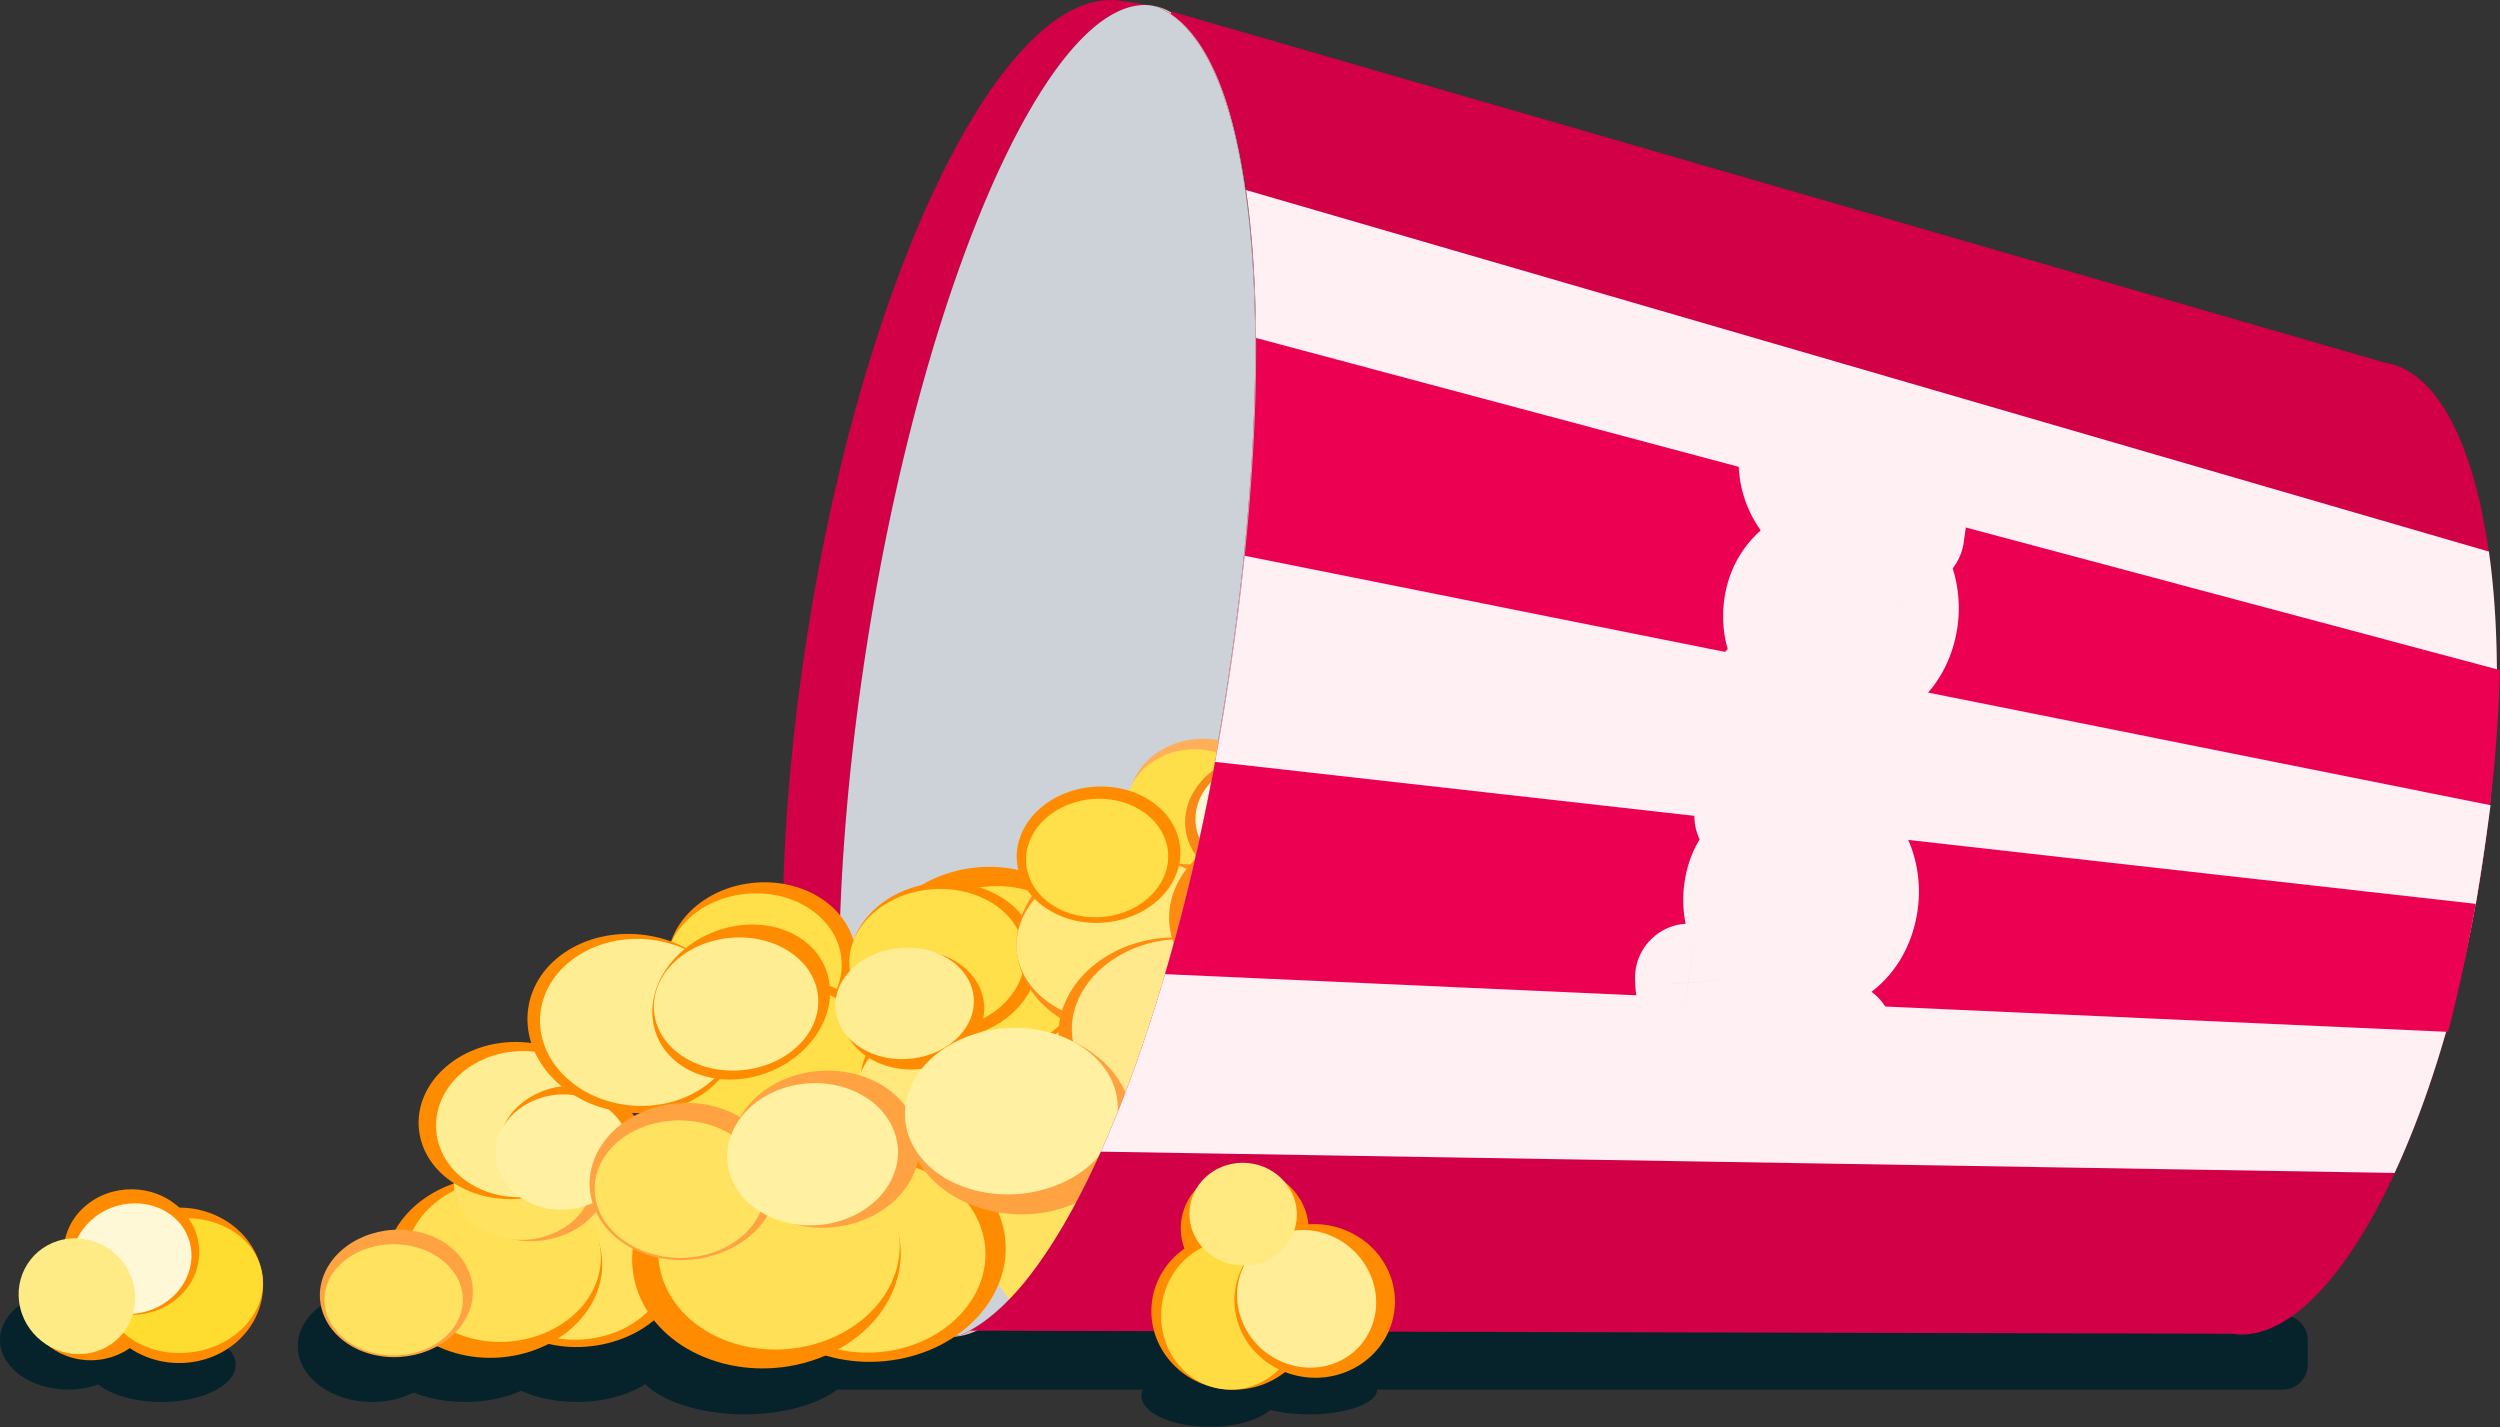 <svg xmlns="http://www.w3.org/2000/svg" width="240" height="137" fill="none" viewBox="0 0 240 137"><rect x="0" y="0" width="240" height="137" fill="#333333" stroke="none"/><path fill="#06232C" d="M122.68 133.995c0 1.645-2.933 2.978-6.551 2.978-3.618 0-6.551-1.333-6.551-2.978 0-1.644 2.933-2.977 6.551-2.977 3.618 0 6.551 1.333 6.551 2.977ZM82.184 130.422c0 2.96-4.8 5.36-10.72 5.36-5.92 0-10.72-2.4-10.72-5.36 0-2.96 4.8-5.36 10.72-5.36 5.92 0 10.72 2.4 10.72 5.36Z"/><path fill="#06232C" d="M64.318 129.231c0 2.96-4 5.36-8.933 5.36-4.934 0-8.933-2.4-8.933-5.36 0-2.96 4-5.36 8.933-5.36s8.933 2.4 8.933 5.36Z"/><path fill="#06232C" d="M53.598 129.231c0 2.96-4 5.36-8.933 5.36s-8.933-2.4-8.933-5.36c0-2.96 4-5.36 8.933-5.36 4.934 0 8.933 2.4 8.933 5.36Z"/><path fill="#06232C" d="M42.879 129.231c0 2.96-3.2 5.36-7.147 5.36s-7.146-2.4-7.146-5.36c0-2.96 3.2-5.36 7.146-5.36 3.947 0 7.147 2.4 7.147 5.36ZM22.63 131.018c0 1.973-3.2 3.573-7.146 3.573-3.947 0-7.147-1.6-7.147-3.573 0-1.974 3.2-3.574 7.147-3.574s7.146 1.6 7.146 3.574Z"/><path fill="#06232C" d="M13.102 128.635c0 2.632-2.933 4.765-6.551 4.765-3.618 0-6.551-2.133-6.551-4.765 0-2.631 2.933-4.764 6.55-4.764 3.619 0 6.552 2.133 6.552 4.764ZM132.209 133.4c0 1.315-2.933 2.382-6.551 2.382-3.618 0-6.551-1.067-6.551-2.382 0-1.316 2.933-2.382 6.551-2.382 3.618 0 6.551 1.066 6.551 2.382Z"/><path fill="#06232C" d="M76.228 128.635a2.382 2.382 0 0 1 2.383-2.382h140.546a2.383 2.383 0 0 1 2.382 2.382v2.383a2.383 2.383 0 0 1-2.382 2.382H78.611a2.382 2.382 0 0 1-2.383-2.382v-2.383Z"/><path fill="#D10047" d="M110.406.51c-9.545-1.015-21.659 26.244-27.163 61.245-5.51 35.038-2.324 64.659 7.107 66.489-1.397-.1-2.83-.43-2.83-.43-11.081-1.695-15.565-31.666-10.018-66.939C83.049 25.602 96.525-1.62 107.607.075c.432.066 1.828.245 2.799.435Z"/><path fill="#F2AFAF" d="M120.61 32.476c-.076-5.252-.423-10.04-1.024-14.22-1.287-8.965-3.743-15.136-7.212-17.101a4.982 4.982 0 0 0-1.967-.644c.391.077.713.155.876.23.365.166.719.367 1.061.6 3.601 2.44 5.981 8.458 7.198 16.902.604 4.185.921 8.966.959 14.203.046 6.377-.321 13.429-1.092 20.904a257.133 257.133 0 0 1-2.83 19.79c-1.333 7.23-2.956 14.095-4.792 20.377-1.856 6.353-3.93 12.11-6.141 17.044-3.903 8.707-8.234 14.85-12.555 17.185-.265.143-.53.272-.796.386-.5.153-1.217.164-1.944.112.063.013.126.024.19.033 1.049.16 2.13-.025 3.23-.53.108-.049.219-.102.327-.158 3.962-2.035 8.164-8.131 12.034-17.021 2.135-4.9 4.169-10.65 6.007-17.035 1.798-6.245 3.409-13.097 4.745-20.359.369-2.008.717-4.047 1.042-6.113a233.696 233.696 0 0 0 1.743-13.66c.731-7.488 1.036-14.55.941-20.925Z"/><path fill="#CCD2D8" d="M119.409 53.35a257.122 257.122 0 0 1-2.83 19.79c-1.334 7.23-2.957 14.096-4.792 20.378-1.856 6.353-3.93 12.109-6.142 17.043-3.902 8.707-8.233 14.85-12.555 17.185a9.99 9.99 0 0 1-.795.386c-.5.153-1.217.164-1.945.112-9.43-1.83-12.617-31.451-7.107-66.49 5.504-35 17.618-62.259 27.163-61.244.392.078.714.156.877.231.365.166.718.367 1.061.6 3.6 2.44 5.981 8.458 7.198 16.902.603 4.185.92 8.966.958 14.203.047 6.377-.321 13.429-1.091 20.904Z"/><path fill="#FF8C00" d="M65.717 118.693c1.193 4.603-2.348 9.249-7.91 10.376-5.56 1.128-11.037-1.691-12.23-6.295-1.193-4.603 2.348-9.249 7.909-10.376 5.562-1.127 11.038 1.692 12.23 6.295Z"/><path fill="#FFE360" d="M64.212 119.382c1.037 4-2.037 8.036-6.866 9.015-4.828.979-9.582-1.471-10.62-5.472-1.036-4.001 2.037-8.037 6.865-9.015 4.829-.979 9.584 1.471 10.62 5.472Z"/><path fill="#FF8C00" d="M57.177 124.395c-1.983 4.565-7.987 7.031-13.41 5.509-5.424-1.521-8.213-6.456-6.23-11.02 1.983-4.565 7.987-7.031 13.411-5.51 5.424 1.522 8.212 6.456 6.229 11.021Z"/><path fill="#FFE056" d="M57.108 123.456c-1.786 4.111-7.187 6.335-12.065 4.966-4.877-1.369-7.383-5.811-5.597-9.923 1.787-4.11 7.188-6.334 12.066-4.965 4.877 1.368 7.383 5.81 5.596 9.922Z"/><path fill="#FFA241" d="M44.947 126.103c-1.392 3.206-5.608 4.938-9.417 3.869-3.809-1.068-5.767-4.533-4.374-7.739 1.392-3.205 5.609-4.937 9.417-3.869 3.809 1.069 5.767 4.534 4.374 7.739ZM58.053 114.969c-1.392 3.205-5.609 4.937-9.417 3.869-3.81-1.069-5.768-4.534-4.375-7.739 1.393-3.206 5.609-4.938 9.418-3.869 3.808 1.068 5.767 4.533 4.374 7.739Z"/><path fill="#FFE360" d="M44.065 126.54c-1.21 2.784-4.998 4.251-8.463 3.279-3.466-.973-5.295-4.017-4.086-6.8 1.21-2.783 4.999-4.251 8.464-3.278 3.465.972 5.294 4.016 4.085 6.799ZM56.464 115.242c-1.261 2.902-5.078 4.472-8.525 3.505-3.447-.967-5.219-4.105-3.957-7.008 1.261-2.904 5.078-4.473 8.524-3.506 3.447.967 5.22 4.105 3.958 7.009Z"/><path fill="#FF8C00" d="M58.231 106.507c.563 4.124-3.008 7.943-7.976 8.53-4.967.587-9.45-2.28-10.012-6.404-.562-4.124 3.009-7.943 7.976-8.53 4.968-.587 9.45 2.28 10.012 6.404Z"/><path fill="#FFED94" d="M58.121 106.963c.524 3.839-2.68 7.379-7.154 7.907-4.475.529-8.526-2.153-9.05-5.991-.523-3.838 2.68-7.379 7.155-7.907 4.475-.529 8.526 2.154 9.05 5.991Z"/><path fill="#FF8C00" d="M61.61 109.122c.426 3.124-2.279 6.016-6.04 6.461-3.763.444-7.157-1.727-7.584-4.851-.425-3.123 2.28-6.015 6.042-6.459 3.761-.446 7.157 1.726 7.582 4.849Z"/><path fill="#FFF0A2" d="M60.39 109.845c.413 3.028-2.108 5.821-5.63 6.238-3.524.417-6.715-1.701-7.128-4.731-.413-3.029 2.109-5.821 5.632-6.238 3.522-.416 6.713 1.702 7.127 4.731Z"/><path fill="#F87F00" d="M167.716 97.171c1.471 5.676-2.894 11.403-9.751 12.792-6.856 1.389-13.606-2.084-15.077-7.76-1.472-5.675 2.894-11.402 9.75-12.791 6.856-1.39 13.607 2.084 15.078 7.76Z"/><path fill="#FFDD49" d="M165.86 98.02c1.278 4.932-2.511 9.908-8.464 11.114-5.952 1.207-11.814-1.814-13.092-6.745-1.279-4.932 2.511-9.908 8.463-11.115 5.952-1.206 11.814 1.814 13.093 6.746Z"/><path fill="#F87F00" d="M157.188 104.2c-2.445 5.628-9.847 8.669-16.533 6.792-6.686-1.875-10.124-7.958-7.679-13.585 2.444-5.628 9.847-8.669 16.533-6.792 6.685 1.875 10.124 7.958 7.679 13.585Z"/><path fill="#FFDD49" d="M157.102 103.043c-2.202 5.068-8.861 7.809-14.874 6.122-6.012-1.687-9.102-7.163-6.899-12.232 2.202-5.068 8.861-7.81 14.873-6.122 6.013 1.687 9.102 7.164 6.9 12.232Z"/><path fill="#F87F00" d="M145.008 96.523c-1.717 3.952-6.915 6.087-11.61 4.77-4.695-1.318-7.11-5.59-5.393-9.541 1.718-3.951 6.915-6.087 11.61-4.77 4.695 1.318 7.11 5.59 5.393 9.541Z"/><path fill="#F87F00" d="M158.269 92.58c-1.718 3.952-6.916 6.087-11.611 4.77-4.695-1.318-7.109-5.589-5.392-9.54 1.717-3.952 6.915-6.088 11.61-4.77 4.695 1.317 7.109 5.589 5.393 9.54Z"/><path fill="#FFE779" d="M157.538 92.25c-1.555 3.58-6.26 5.515-10.509 4.322-4.249-1.192-6.433-5.06-4.878-8.64 1.554-3.579 6.26-5.513 10.509-4.32 4.249 1.191 6.433 5.06 4.878 8.639Z"/><path fill="#FFD92C" d="M143.991 97.293c-1.457 3.355-6.023 5.123-10.2 3.951-4.176-1.172-6.38-4.84-4.923-8.194 1.457-3.354 6.024-5.122 10.2-3.95 4.176 1.171 6.38 4.84 4.923 8.194Z"/><path fill="#FF8500" d="M102.367 121.224c-5.832 1.644-12.023-.925-13.83-5.739-1.805-4.813 1.458-10.048 7.289-11.692 5.831-1.644 12.023.925 13.829 5.739 1.806 4.813-1.457 10.048-7.288 11.692Z"/><path fill="#FF8500" d="M113.149 116.596c-4.527 1.276-9.346-.751-10.763-4.528-1.417-3.777 1.104-7.873 5.631-9.15 4.528-1.276 9.347.751 10.764 4.527 1.418 3.778-1.104 7.874-5.632 9.151Z"/><path fill="#FFE360" d="M101.42 120.04c-5.58 1.573-11.367-.519-12.926-4.672-1.559-4.154 1.701-8.797 7.281-10.37 5.581-1.573 11.367.519 12.926 4.673 1.559 4.153-1.701 8.796-7.281 10.369Z"/><path fill="#FFE360" d="M111.742 124.366c-3.541 3.528-9.582 4.201-13.492 1.504-3.91-2.696-4.207-7.742-.665-11.27 3.541-3.527 9.582-4.201 13.492-1.504 3.909 2.697 4.208 7.743.665 11.27Z"/><path fill="#FFE360" d="M114.589 114.642c-3.844 1.083-7.925-.611-9.116-3.785-1.191-3.174.959-6.626 4.803-7.71 3.844-1.083 7.925.611 9.116 3.785 1.191 3.174-.959 6.626-4.803 7.71Z"/><path fill="#FF8C00" d="M82.123 91.179c.561 4.124-3.01 7.943-7.977 8.53-4.968.587-9.45-2.28-10.013-6.404-.562-4.124 3.01-7.943 7.977-8.53 4.967-.587 9.45 2.28 10.013 6.404Z"/><path fill="#FFE04B" d="M80.751 91.816c.525 3.853-2.812 7.422-7.454 7.97-4.642.55-8.832-2.13-9.357-5.984-.525-3.853 2.812-7.422 7.454-7.971 4.642-.549 8.832 2.13 9.357 5.984Z"/><path fill="#FF8C00" d="M87.257 103.096c.8 5.873-4.285 11.311-11.36 12.147-7.073.837-13.456-3.246-14.256-9.119-.801-5.872 4.284-11.31 11.358-12.147 7.074-.836 13.457 3.247 14.258 9.119Z"/><path fill="#FFE04B" d="M85.087 102.563c.727 5.334-3.892 10.274-10.316 11.033-6.424.76-12.222-2.949-12.949-8.283-.727-5.334 3.892-10.274 10.316-11.033 6.424-.76 12.221 2.949 12.949 8.283Z"/><path fill="#FF8C00" d="M68.485 92.955c3.677 3.741 3.218 9.148-1.026 12.077-4.244 2.928-10.665 2.269-14.342-1.472-3.677-3.742-3.218-9.148 1.026-12.077 4.244-2.928 10.665-2.27 14.342 1.472Z"/><path fill="#FFED94" d="M68.66 93.12c3.387 3.447 2.87 8.493-1.156 11.271-4.026 2.778-10.036 2.237-13.424-1.21-3.387-3.447-2.87-8.493 1.156-11.271 4.026-2.778 10.036-2.237 13.424 1.21Z"/><path fill="#FF8C00" d="M96.897 91.135c5.416-2.476 12.09-.88 14.906 3.564 2.816 4.443.708 10.052-4.708 12.527-5.416 2.476-12.09.88-14.906-3.564-2.816-4.443-.708-10.052 4.708-12.527Z"/><path fill="#FF8C00" d="M87.22 97.267c4.206-1.922 9.406-.654 11.615 2.833 2.21 3.487.592 7.871-3.613 9.793-4.205 1.922-9.405.653-11.615-2.833-2.21-3.487-.592-7.872 3.613-9.793Z"/><path fill="#FFE97C" d="M86.215 99.393c3.57-1.631 7.97-.579 9.826 2.351 1.857 2.93.469 6.628-3.102 8.26-3.57 1.631-7.97.579-9.826-2.351-1.858-2.93-.468-6.628 3.102-8.26Z"/><path fill="#FFE97C" d="M98.086 92.153c5.183-2.369 11.355-1.18 13.785 2.654 2.43 3.835.198 8.863-4.985 11.232-5.182 2.368-11.354 1.18-13.784-2.654-2.43-3.835-.199-8.864 4.984-11.232Z"/><path fill="#FF8C00" d="M85.251 87.936c3.037-4.396 9.706-6.01 14.895-3.605 5.19 2.405 6.936 7.918 3.9 12.313-3.037 4.396-9.706 6.009-14.896 3.604-5.19-2.404-6.936-7.917-3.899-12.312Z"/><path fill="#FFE04B" d="M86.95 89.451c2.749-3.979 8.58-5.535 13.024-3.476 4.444 2.06 5.818 6.955 3.069 10.933-2.749 3.979-8.58 5.535-13.024 3.476-4.444-2.059-5.819-6.954-3.07-10.933Z"/><path fill="#FF8C00" d="M91.65 99.711c-4.967.6-9.46-2.256-10.037-6.378s2.98-7.95 7.946-8.55c4.966-.599 9.46 2.257 10.037 6.379s-2.98 7.95-7.947 8.55Z"/><path fill="#FFE04B" d="M90.896 98.863c-4.622.558-8.79-2-9.31-5.713-.519-3.713 2.806-7.176 7.427-7.733 4.622-.559 8.79 1.999 9.31 5.712.52 3.713-2.806 7.176-7.427 7.734Z"/><path fill="#FF8C00" d="M88.422 102.611c-3.76.454-7.164-1.708-7.601-4.83-.437-3.123 2.257-6.021 6.018-6.476 3.761-.453 7.164 1.71 7.601 4.831.437 3.122-2.258 6.021-6.018 6.475Z"/><path fill="#FFED94" d="M87.587 101.617c-3.647.44-6.936-1.572-7.345-4.496-.41-2.924 2.215-5.65 5.863-6.09 3.647-.441 6.936 1.572 7.345 4.496.41 2.923-2.216 5.65-5.863 6.09Z"/><path fill="#FF8C00" d="M96.43 118.427c.946 5.765-3.92 11.211-10.867 12.166-6.948.955-13.348-2.943-14.295-8.708-.946-5.764 3.918-11.211 10.866-12.166 6.948-.955 13.348 2.944 14.295 8.708Z"/><path fill="#FFE056" d="M94.504 119.158c.823 5.009-3.4 9.743-9.432 10.572-6.032.829-11.59-2.56-12.412-7.569-.822-5.009 3.4-9.742 9.433-10.572 6.031-.829 11.588 2.56 12.411 7.569Z"/><path fill="#FF8C00" d="M85.313 124.786c-2.945 5.468-10.587 8.039-17.067 5.742-6.482-2.298-9.349-8.594-6.404-14.062 2.945-5.469 10.587-8.04 17.067-5.742 6.482 2.297 9.349 8.593 6.403 14.062Z"/><path fill="#FFE056" d="M85.334 123.624c-2.652 4.925-9.528 7.243-15.356 5.177-5.829-2.066-8.403-7.734-5.751-12.66 2.653-4.926 9.528-7.243 15.356-5.178 5.829 2.067 8.404 7.735 5.75 12.661Z"/><path fill="#FFA241" d="M73.895 116.343c-2.068 3.841-7.434 5.646-11.985 4.033-4.552-1.614-6.566-6.035-4.497-9.875 2.068-3.84 7.434-5.646 11.986-4.032 4.55 1.613 6.564 6.034 4.496 9.874Z"/><path fill="#FFA241" d="M87.447 113.242c-2.067 3.84-7.434 5.646-11.985 4.032-4.552-1.613-6.565-6.035-4.496-9.875 2.067-3.84 7.433-5.645 11.985-4.032 4.551 1.613 6.565 6.034 4.496 9.875Z"/><path fill="#FFE360" d="M72.762 116.813c-1.796 3.334-6.608 4.847-10.75 3.379-4.14-1.468-6.042-5.361-4.247-8.695 1.795-3.334 6.608-4.847 10.75-3.379 4.14 1.468 6.042 5.361 4.247 8.695Z"/><path fill="#FF8F19" d="M109.92 99.487c-6.064.732-11.55-2.755-12.255-7.788-.705-5.034 3.639-9.708 9.703-10.44 6.063-.732 11.551 2.754 12.255 7.788.705 5.034-3.64 9.708-9.703 10.44Z"/><path fill="#FFF0A2" d="M85.468 113.454c-1.873 3.478-6.73 5.114-10.85 3.654-4.119-1.461-5.94-5.464-4.067-8.942 1.873-3.478 6.73-5.115 10.85-3.655 4.119 1.461 5.94 5.464 4.067 8.943Z"/><path fill="#FF8500" d="M121.483 96.563c-4.708.568-8.973-2.172-9.526-6.122-.553-3.95 2.815-7.612 7.524-8.18 4.707-.569 8.972 2.172 9.526 6.121.552 3.95-2.816 7.613-7.524 8.181Z"/><path fill="#FFE97C" d="M109.255 98.171c-5.803.701-11-2.252-11.608-6.595-.608-4.344 3.603-8.433 9.405-9.134 5.803-.7 11 2.253 11.608 6.597.608 4.343-3.603 8.432-9.405 9.132Z"/><path fill="#FF8C10" d="M119.317 105.964c-4.684 3.252-11.538 2.798-15.308-1.013-3.77-3.812-3.028-9.537 1.657-12.79 4.684-3.252 11.538-2.798 15.308 1.013 3.769 3.811 3.028 9.538-1.657 12.79Z"/><path fill="#FFE98C" d="M118.394 104.027c-4.241 2.944-10.295 2.685-13.524-.579-3.228-3.263-2.407-8.295 1.834-11.24 4.241-2.943 10.296-2.684 13.524.58 3.228 3.263 2.406 8.296-1.834 11.239Z"/><path fill="#FFF8D7" d="M123.321 94.852c-3.997.483-7.614-1.816-8.078-5.135-.465-3.32 2.398-6.401 6.396-6.884 3.997-.483 7.613 1.817 8.078 5.136.465 3.319-2.399 6.4-6.396 6.883Z"/><path fill="#F87F00" d="M137.829 120.428c-4.966.6-9.459-2.256-10.036-6.378-.577-4.123 2.98-7.95 7.946-8.55 4.966-.6 9.46 2.256 10.037 6.378s-2.981 7.95-7.947 8.55Z"/><path fill="#FFDD49" d="M137.1 119.305c-4.64.56-8.839-2.109-9.379-5.961-.539-3.852 2.786-7.429 7.426-7.989 4.641-.561 8.84 2.108 9.379 5.96.54 3.853-2.785 7.429-7.426 7.99Z"/><path fill="#FF8C00" d="M123.389 125.086c-7.072.854-13.47-3.212-14.292-9.083-.822-5.869 4.245-11.32 11.316-12.174 7.071-.854 13.469 3.213 14.291 9.082.822 5.87-4.244 11.321-11.315 12.175Z"/><path fill="#FFE056" d="M124.085 123.26c-6.423.776-12.235-2.917-12.981-8.248-.747-5.331 3.855-10.282 10.278-11.057 6.423-.776 12.234 2.917 12.981 8.248.746 5.331-3.855 10.282-10.278 11.057Z"/><path fill="#F87F00" d="M133.874 108.245c-5.264 3.652-12.602 3.504-16.39-.329-3.787-3.832-2.591-9.9 2.674-13.552 5.264-3.65 12.602-3.504 16.389.33 3.789 3.832 2.592 9.9-2.673 13.551Z"/><path fill="#FFDD46" d="M133.943 108.395c-4.741 3.288-11.431 3.073-14.944-.482-3.513-3.554-2.518-9.102 2.224-12.39 4.74-3.29 11.432-3.074 14.944.481 3.513 3.555 2.517 9.102-2.224 12.391Z"/><path fill="#FFAF5A" d="M122.139 75.828c.426 3.123-2.279 6.015-6.041 6.46-3.762.445-7.157-1.727-7.582-4.85-.426-3.123 2.279-6.015 6.04-6.46 3.763-.445 7.157 1.727 7.583 4.85Z"/><path fill="#FFDF49" d="M120.919 76.712c.413 3.029-2.109 5.822-5.632 6.238-3.522.417-6.713-1.701-7.127-4.73-.412-3.029 2.109-5.822 5.632-6.238 3.523-.417 6.714 1.7 7.127 4.73Z"/><path fill="#FF8C00" d="M113.142 80.494c.91 3.51-1.791 7.055-6.033 7.915-4.243.86-8.42-1.29-9.33-4.802-.91-3.512 1.79-7.056 6.033-7.915 4.243-.86 8.42 1.29 9.33 4.802Z"/><path fill="#FFE04B" d="M111.994 81.019c.791 3.051-1.554 6.13-5.237 6.877-3.684.746-7.31-1.123-8.102-4.174-.79-3.052 1.554-6.131 5.237-6.878 3.684-.746 7.31 1.123 8.102 4.175Z"/><path fill="#FF8C10" d="M133.047 86.59c.636 4.665-3.494 8.998-9.224 9.675-5.73.677-10.891-2.557-11.527-7.223-.636-4.666 3.494-8.998 9.224-9.676 5.73-.677 10.891 2.557 11.527 7.223Z"/><path fill="#F88914" d="M130.103 77.731c.494 3.624-2.751 6.991-7.247 7.523-4.496.531-8.542-1.975-9.036-5.598-.493-3.623 2.751-6.991 7.248-7.522 4.496-.532 8.541 1.974 9.035 5.597Z"/><path fill="#FFF8D7" d="M128.489 77.626c.42 3.076-2.303 5.931-6.082 6.378-3.778.447-7.181-1.685-7.601-4.761-.419-3.076 2.304-5.931 6.082-6.378 3.779-.447 7.182 1.685 7.601 4.76Z"/><path fill="#FFDB3B" d="M131.885 87.592c.595 4.365-2.841 8.368-7.676 8.939-4.833.571-9.235-2.504-9.83-6.87-.594-4.365 2.842-8.367 7.676-8.938 4.834-.572 9.235 2.504 9.83 6.869Z"/><path fill="#F88914" d="M140.692 79.157c3.538 3.533 2.804 8.842-1.638 11.856-4.442 3.013-10.912 2.591-14.45-.943-3.537-3.534-2.804-8.842 1.639-11.856 4.443-3.014 10.912-2.592 14.449.943Z"/><path fill="#FFE781" d="M138.662 80.537c3.13 3.128 2.653 7.709-1.065 10.231-3.719 2.523-9.272 2.032-12.402-1.096-3.131-3.127-2.654-7.707 1.065-10.23 3.718-2.522 9.271-2.032 12.402 1.095Z"/><path fill="#FF8C00" d="M64.508 92.304c2.957-3.502 8.328-4.597 12-2.447 3.67 2.15 4.25 6.732 1.294 10.233-2.956 3.501-8.328 4.597-12 2.447-3.67-2.15-4.25-6.732-1.294-10.233Z"/><path fill="#FFED94" d="M64.293 92.822c2.574-2.93 7.513-3.71 11.032-1.742 3.518 1.968 4.284 5.938 1.71 8.869-2.574 2.93-7.513 3.71-11.032 1.742s-4.284-5.938-1.71-8.869Z"/><path fill="#FFA241" d="M96.135 116.434c-5.927-.878-9.977-5.504-9.044-10.332.933-4.828 6.494-8.03 12.422-7.152 5.928.878 9.977 5.504 9.044 10.333-.932 4.828-6.494 8.03-12.422 7.151Z"/><path fill="#FFF0A2" d="M95.216 114.573c-5.546-.658-9.201-4.731-8.164-9.096 1.037-4.366 6.374-7.37 11.92-6.713 5.546.659 9.202 4.731 8.165 9.097-1.037 4.366-6.374 7.371-11.92 6.712Z"/><path fill="#D10047" d="M239.692 64.248c-.023-4.055-.284-7.84-.765-11.256l-.008-.053c-1.471-10.369-4.961-17.333-9.961-18.118l-57.262-16.573-6.196-1.795-30.3-8.769-7.311-2.114-15.449-4.473-.01.058-.03.185c3.611 2.441 5.999 8.459 7.219 16.903.605 4.185.924 8.966.962 14.203.046 6.377-.322 13.429-1.095 20.904a256.229 256.229 0 0 1-2.838 19.79c-1.338 7.23-2.966 14.095-4.806 20.377-1.862 6.353-3.941 12.11-6.16 17.044-3.914 8.707-8.258 14.85-12.591 17.184l.682.002 1.754.005 118.716.288c7.245 1.137 15.475-11.044 20.593-28.989a125.113 125.113 0 0 0 2.903-12.716l.016-.094.031-.184.071-.406.019-.112a45.952 45.952 0 0 0 .097-.572c.021-.121.04-.244.059-.367l.003-.017.019-.112.037-.234.025-.154a2.182 2.182 0 0 1 .017-.109l.07-.45.022-.14.005-.032c.012-.08.023-.158.036-.236l.007-.052.035-.23a132.45 132.45 0 0 0 .707-5.55c.482-4.554.702-8.933.677-13.036Z"/><path fill="#FFF0F4" d="M239.016 77.283a119.148 119.148 0 0 1-.433 3.598l-.085.626a108.663 108.663 0 0 1-.226 1.558l-.007.051c-.013.078-.024.157-.036.236l-.005.031-.022.14-.07.452-.013.083-.004.025-.024.154-.038.235a5.421 5.421 0 0 1-.019.11l-.003.018a82.605 82.605 0 0 1-.156.94l-.019.112-.102.59-.016.093-.077.433a125.061 125.061 0 0 1-2.833 12.283c-1.435 5.025-3.114 9.599-4.948 13.551l-123.71-2.034-.488-.007c2.218-4.934 4.297-10.69 6.159-17.043 1.841-6.282 3.468-13.148 4.806-20.378.372-2.015.723-4.059 1.049-6.126.736-4.667 1.334-9.24 1.79-13.664.772-7.475 1.14-14.527 1.094-20.904-.038-5.237-.356-10.018-.962-14.203l.045.014 10.118 2.942 7.89 2.295 32.691 9.509 6.684 1.946 61.787 17.975c.029.005.057.008.085.015l.016.003c.483 3.431.744 7.234.766 11.309l.001.072c.019 4.082-.203 8.436-.685 12.96Z"/><path fill="#EB0052" d="M240 64.331c-.11 4.083-.422 8.435-.95 12.959a163.04 163.04 0 0 1-.777 5.775l-.007.05-.036.237-.005.031-.022.14-.07.451-.013.084-.004.025-.024.154-.038.234a5.421 5.421 0 0 1-.019.112l-.003.017a28.573 28.573 0 0 1-.059.367c-.022.133-.043.267-.067.399a156.43 156.43 0 0 1-2.892 13.693l-.177-.008h-.008l-122.634-5.518-.353-.016c1.841-6.281 3.468-13.147 4.806-20.377.372-2.015.723-4.06 1.049-6.126.736-4.668 1.334-9.24 1.79-13.664.772-7.475 1.14-14.527 1.094-20.904l.11.03 7.726 2.062 10.849 2.897 41.369 11.043 7.811 2.088 51.246 13.682.009.003.299.08Z"/><path fill="#FFF0F4" d="M239.091 77.299c-.229 1.754-.479 3.53-.751 5.325l-.032.21a20.26 20.26 0 0 1-.035.23l-.008.052-.036.236-.005.031-.022.14-.069.451-.014.084-.003.025-.025.154-.03.19c-.124.785-.25 1.566-.379 2.343l-.015-.002h-.006L116.953 73.174l-.306-.034c.373-2.015.724-4.059 1.05-6.126.736-4.667 1.334-9.24 1.789-13.664l.261.052 14.62 2.928 11.544 2.312 41.194 8.247 7.315 1.464 44.594 8.93h.003l.033.007.041.009Z"/><path fill="#FF8C00" d="M126.142 126.654c-.382 4.116-4.18 7.128-8.482 6.728-4.302-.399-7.48-4.06-7.098-8.176.383-4.116 4.18-7.128 8.483-6.729 4.302.4 7.48 4.061 7.097 8.177Z"/><path fill="#FF8C00" d="M125.602 118.544c-.296 3.195-3.274 5.531-6.65 5.218-3.375-.314-5.872-3.159-5.574-6.354.297-3.196 3.274-5.532 6.65-5.219 3.375.314 5.871 3.159 5.574 6.355Z"/><path fill="#FFDD42" d="M124.94 126.866c-.365 3.939-3.672 6.852-7.385 6.507-3.712-.345-6.425-3.818-6.059-7.756.366-3.939 3.673-6.852 7.385-6.507 3.712.345 6.426 3.817 6.059 7.756Z"/><path fill="#FF8C00" d="M133.067 121.581c1.939 3.641.441 8.073-3.345 9.9-3.787 1.827-8.43.357-10.369-3.284-1.939-3.64-.441-8.073 3.346-9.9s8.429-.356 10.368 3.284Z"/><path fill="#FFED98" d="M131.306 121.857c1.755 3.295.55 7.235-2.693 8.799-3.242 1.565-7.295.161-9.05-3.135-1.755-3.295-.549-7.235 2.693-8.8 3.243-1.564 7.294-.16 9.05 3.136Z"/><path fill="#FFE980" d="M124.479 117.04c-.252 2.713-2.756 4.699-5.593 4.435-2.837-.263-4.932-2.677-4.68-5.389.252-2.714 2.756-4.699 5.593-4.436 2.837.264 4.933 2.677 4.68 5.39Z"/><path fill="#FF8C00" d="M15.48 116.105c4.345-.881 8.639 1.666 9.59 5.69.953 4.024-1.798 8.001-6.143 8.883-4.345.882-8.64-1.666-9.591-5.69-.952-4.024 1.798-8.001 6.143-8.883Z"/><path fill="#FF8C00" d="M7.327 119.017c3.374-.684 6.714 1.321 7.461 4.478.747 3.158-1.382 6.272-4.756 6.957-3.374.685-6.714-1.32-7.46-4.478-.748-3.157 1.382-6.272 4.755-6.957Z"/><path fill="#FFDC30" d="M16.078 117.134c4.158-.844 8.194 1.287 9.016 4.759.821 3.473-1.884 6.972-6.042 7.816-4.157.843-8.194-1.288-9.015-4.761-.822-3.472 1.883-6.971 6.04-7.814Z"/><path fill="#FF8C00" d="M8.05 115.904c2.562-2.336 6.684-2.306 9.206.067 2.523 2.373 2.491 6.191-.071 8.527-2.563 2.337-6.685 2.307-9.207-.066-2.523-2.374-2.49-6.191.071-8.528Z"/><path fill="#FFF8D7" d="M8.738 117.149c2.32-2.115 5.951-2.182 8.111-.15 2.16 2.032 2.03 5.394-.289 7.509-2.32 2.114-5.95 2.182-8.11.15-2.16-2.032-2.032-5.394.288-7.509Z"/><path fill="#FFEB86" d="M6.1 118.988c3.01-.611 6.026 1.333 6.738 4.341.712 3.008-1.152 5.943-4.162 6.553-3.01.611-6.027-1.333-6.738-4.341-.712-3.008 1.151-5.942 4.161-6.553Z"/><mask id="a" width="37.191" height="71.235" x="154.851" y="36.921" fill="#000" maskUnits="userSpaceOnUse"><path fill="#fff" d="M154.851 36.921h37.191v71.235h-37.191z"/><path fill-rule="evenodd" d="m168.602 97.505.492.07.303-2.153a.781.781 0 0 1 .874-.676l1.417.2c.422.059.715.458.655.89l-.303 2.154 4.69.659c.423.06.715.458.655.89l-.281 2a.781.781 0 0 1-.875.675l-8.171-1.148v-.002c-3.874-.564-6.701-3.69-6.689-7.202a.782.782 0 0 1 .883-.775l2.091.294a.782.782 0 0 1 .659.73c.121 1.658 1.61 3.114 3.6 3.394Zm8.908-46.148v.002l5.755.809c.425.06.821-.257.885-.708l.29-2.065c.064-.457-.239-.874-.671-.925l-5.757-.681c-1.82-.285-3.169-1.693-3.284-3.313-.028-.391-.294-.712-.662-.764l-1.855-.26c-.467-.066-.893.32-.896.819-.017 3.48 2.592 6.546 6.195 7.086Zm-2.042 4.93c-1.173-.05-2.457.884-2.665 2.371-.213 1.515.716 2.904 1.876 3.24l.789-5.612Zm5.921-2.192a.755.755 0 0 1 1.112.188c.952 1.482 1.312 3.426 1.057 5.24-.572 4.069-3.692 6.748-7.78 6.174-3.632-.51-6.444-3.538-5.876-7.577.528-3.76 3.943-5.997 7.574-5.487.088.012.176.027.263.043.408.074.679.475.619.903l-1.223 8.704c1.857.06 3.338-1.305 3.61-3.24.169-1.2-.194-2.285-.637-3.056a.827.827 0 0 1 .211-1.05l1.07-.842Zm-12.494 14.489 7.049 4.555-8.031 2.436a.805.805 0 0 0-.557.662l-.282 2.006c-.082.58.447 1.047.991.876l12.328-3.859a.806.806 0 0 0 .551-.66l.209-1.488a.805.805 0 0 0-.347-.786l-10.787-7.107c-.477-.314-1.113-.011-1.195.569l-.282 2.006a.806.806 0 0 0 .353.79Zm2.746 14.926c-1.172-.05-2.456.885-2.665 2.371-.213 1.515.716 2.905 1.876 3.24l.789-5.611Zm5.708-2.024a.996.996 0 0 1 1.493.297c.826 1.442 1.128 3.26.889 4.964-.572 4.068-3.692 6.748-7.78 6.173-3.632-.51-6.443-3.537-5.876-7.577.529-3.759 3.943-5.997 7.574-5.487.088.013.176.027.263.043.408.074.679.475.619.903l-1.223 8.704c1.857.061 3.338-1.304 3.61-3.24.155-1.102-.138-2.106-.53-2.86-.244-.47-.136-1.057.278-1.383l.683-.537Z" clip-rule="evenodd"/></mask><path fill="#000" fill-rule="evenodd" d="m168.602 97.505.492.07.303-2.153a.781.781 0 0 1 .874-.676l1.417.2c.422.059.715.458.655.89l-.303 2.154 4.69.659c.423.06.715.458.655.89l-.281 2a.781.781 0 0 1-.875.675l-8.171-1.148v-.002c-3.874-.564-6.701-3.69-6.689-7.202a.782.782 0 0 1 .883-.775l2.091.294a.782.782 0 0 1 .659.73c.121 1.658 1.61 3.114 3.6 3.394Zm8.908-46.148v.002l5.755.809c.425.06.821-.257.885-.708l.29-2.065c.064-.457-.239-.874-.671-.925l-5.757-.681c-1.82-.285-3.169-1.693-3.284-3.313-.028-.391-.294-.712-.662-.764l-1.855-.26c-.467-.066-.893.32-.896.819-.017 3.48 2.592 6.546 6.195 7.086Zm-2.042 4.93c-1.173-.05-2.457.884-2.665 2.371-.213 1.515.716 2.904 1.876 3.24l.789-5.612Zm5.921-2.192a.755.755 0 0 1 1.112.188c.952 1.482 1.312 3.426 1.057 5.24-.572 4.069-3.692 6.748-7.78 6.174-3.632-.51-6.444-3.538-5.876-7.577.528-3.76 3.943-5.997 7.574-5.487.088.012.176.027.263.043.408.074.679.475.619.903l-1.223 8.704c1.857.06 3.338-1.305 3.61-3.24.169-1.2-.194-2.285-.637-3.056a.827.827 0 0 1 .211-1.05l1.07-.842Zm-12.494 14.489 7.049 4.555-8.031 2.436a.805.805 0 0 0-.557.662l-.282 2.006c-.082.58.447 1.047.991.876l12.328-3.859a.806.806 0 0 0 .551-.66l.209-1.488a.805.805 0 0 0-.347-.786l-10.787-7.107c-.477-.314-1.113-.011-1.195.569l-.282 2.006a.806.806 0 0 0 .353.79Zm2.746 14.926c-1.172-.05-2.456.885-2.665 2.371-.213 1.515.716 2.905 1.876 3.24l.789-5.611Zm5.708-2.024a.996.996 0 0 1 1.493.297c.826 1.442 1.128 3.26.889 4.964-.572 4.068-3.692 6.748-7.78 6.173-3.632-.51-6.443-3.537-5.876-7.577.529-3.759 3.943-5.997 7.574-5.487.088.013.176.027.263.043.408.074.679.475.619.903l-1.223 8.704c1.857.061 3.338-1.304 3.61-3.24.155-1.102-.138-2.106-.53-2.86-.244-.47-.136-1.057.278-1.383l.683-.537Z" clip-rule="evenodd"/><path fill="#FFF0F4" d="m169.094 97.576-.626 4.362 4.375.628.615-4.377-4.364-.613Zm-.492-.071.626-4.362-.013-.002-.613 4.364Zm1.669-2.759-.613 4.364.613-4.364Zm1.417.2.614-4.364-.614 4.364Zm.352 3.044-4.364-.614-.613 4.364 4.364.614.613-4.364Zm5.345 1.55 4.364.612-4.364-.613Zm-.281 1.999-4.364-.614 4.364.614Zm-9.046-.473-4.364-.614-.614 4.364 4.364.614.614-4.364Zm0-.002 4.364.614.61-4.342-4.338-.632-.636 4.36Zm-6.689-7.202 4.407.015-4.407-.015Zm3.633.25-4.396.321 4.396-.321Zm12.508-42.753-4.364-.614-.613 4.364 4.364.614.613-4.364Zm0-.002 4.364.614.608-4.325-4.319-.647-.653 4.358Zm6.259-2.887.518-4.377h-.001l-.517 4.377Zm-5.757-.681.518-4.377-4.282-.506-.6 4.27 4.364.613Zm0 0-.683 4.354 4.424.694.623-4.435-4.364-.613Zm-3.284-3.313-4.396.311 4.396-.311Zm-3.413-.206-4.407-.023v.001l4.407.023Zm4.153 12.016 4.364.614.675-4.808-4.85-.208-.189 4.402Zm-.789 5.611-1.222 4.234 4.879 1.409.707-5.03-4.364-.613Zm7.822-7.614-3.708 2.38 3.708-2.38Zm-1.112-.188 2.725 3.463h.001l-2.726-3.463Zm-3.65-1.42.79-4.335-.79 4.336Zm-.604 9.608-4.364-.613-.683 4.858 4.903.16.144-4.405Zm2.973-6.296-3.821 2.196h.001l3.82-2.196Zm.211-1.05 2.724 3.464h.001l-2.725-3.464Zm-4.375 18.202 1.279 4.217 9.096-2.759-7.983-5.16-2.392 3.702Zm-7.049-4.555 2.392-3.702-2.392 3.701Zm-.982 6.991-1.279-4.217h-.003l1.282 4.217Zm.152 3.544-1.316-4.205h-.001l1.317 4.205Zm12.328-3.859 1.317 4.206h.002l-1.319-4.206Zm.413-2.934-2.425 3.68 2.425-3.68Zm-10.787-7.107 2.425-3.68-2.425 3.68Zm-1.195.569 4.364.613-4.364-.613Zm-.282 2.006-4.364-.613 4.364.613Zm3.099 15.716 4.364.613.676-4.808-4.851-.208-.189 4.403Zm-.789 5.61-1.221 4.235 4.879 1.407.706-5.028-4.364-.614Zm7.99-7.337-3.825 2.189h.001l3.824-2.19Zm-1.493-.297-2.726-3.463 2.726 3.463Zm-3.437-1.587.79-4.335-.79 4.335Zm.619.903-4.364-.613 4.364.613Zm-1.223 8.704-4.364-.613-.683 4.858 4.903.16.144-4.405Zm3.08-6.1-3.91 2.032.001.002 3.909-2.034Zm.278-1.383 2.726 3.463-2.726-3.463Zm-6.946 11.19-.492-.07-1.252 8.724.492.071 1.252-8.725Zm-4.687 1.596-.303 2.153 8.728 1.227.303-2.154-8.728-1.226Zm5.852-4.427c-2.93-.411-5.466 1.683-5.852 4.427l8.728 1.226c-.264 1.879-2.017 3.369-4.103 3.075l1.227-8.728Zm1.417.2-1.417-.2-1.227 8.728 1.417.2 1.227-8.728Zm4.405 5.867c.385-2.743-1.475-5.456-4.405-5.867l-1.227 8.728c-2.086-.294-3.36-2.209-3.096-4.088l8.728 1.227Zm-.303 2.154.303-2.154-8.728-1.227-.303 2.154 8.728 1.227Zm.94-4.318-4.691-.66-1.226 8.729 4.69.659 1.227-8.728Zm4.405 5.867c.385-2.742-1.474-5.455-4.405-5.867l-1.227 8.728c-2.086-.293-3.36-2.209-3.096-4.087l8.728 1.226Zm-.281 2 .281-2-8.728-1.226-.281 1.999 8.728 1.227Zm-5.852 4.426c2.93.412 5.466-1.682 5.852-4.426l-8.728-1.227c.264-1.878 2.017-3.368 4.103-3.075l-1.227 8.728Zm-8.172-1.148 8.172 1.148 1.227-8.728-8.172-1.148-1.227 8.728Zm-3.75-4.979v.001l8.728 1.227v-.001l-8.728-1.227Zm-6.732-6.605c-.021 5.96 4.676 10.736 10.46 11.579l1.272-8.721c-1.963-.287-2.922-1.763-2.918-2.827l-8.814-.03Zm5.904-5.123c-3.133-.44-5.894 2.003-5.904 5.124l8.814.03a3.625 3.625 0 0 1-4.137 3.574l1.227-8.728Zm2.09.294-2.09-.294-1.227 8.728 2.09.294 1.227-8.728Zm4.441 4.774c-.166-2.272-1.857-4.41-4.441-4.774l-1.227 8.728a3.628 3.628 0 0 1-3.123-3.312l8.791-.642Zm-.182-.65c-.107-.015-.122-.052-.074-.006.043.041.226.247.256.655l-8.791.644c.304 4.143 3.781 6.929 7.382 7.435l1.227-8.728Zm12.659-41.169v-.002l-8.728-1.226v.002l8.728 1.226Zm2.005-4.168-5.756-.81-1.226 8.729 5.755.809 1.227-8.728Zm-4.093 3.043c.242-1.72 1.875-3.355 4.093-3.043l-1.227 8.728c3.068.43 5.493-1.837 5.862-4.458l-8.728-1.227Zm.29-2.065-.29 2.065 8.728 1.227.29-2.065-8.728-1.227Zm3.174 4.064c-2.261-.268-3.419-2.319-3.174-4.064l8.728 1.227c.374-2.659-1.391-5.545-4.517-5.916l-1.037 8.753Zm-5.756-.68 5.757.68 1.035-8.753-5.756-.68-1.036 8.752Zm4.882-3.764-8.728-1.227 8.728 1.227Zm-12.044-3.615c.277 3.91 3.399 6.791 6.997 7.356l1.366-8.708a.352.352 0 0 1 .181.111c.084.086.225.289.248.619l-8.792.622Zm3.121 3.289c-2.005-.282-3.025-1.94-3.121-3.289l8.792-.622c-.151-2.133-1.704-4.432-4.445-4.817l-1.226 8.728Zm-1.856-.26 1.856.26 1.226-8.728-1.855-.26-1.227 8.727Zm4.125-3.522c-.01 1.927-1.715 3.86-4.125 3.521l1.227-8.728c-3.344-.47-5.9 2.235-5.916 5.16l8.814.047ZM178.163 47c-1.483-.222-2.447-1.462-2.441-2.706l-8.814-.045c-.029 5.716 4.225 10.61 9.949 11.467L178.163 47Zm-.997 12.273a1.613 1.613 0 0 1-.563 1.003c-.259.216-.699.441-1.324.414l.378-8.805c-3.464-.149-6.697 2.45-7.218 6.16l8.727 1.228Zm-1.265-1.609c.657.19.971.571 1.093.772.143.235.216.526.172.837l-8.727-1.227c-.486 3.452 1.53 7.08 5.018 8.086l2.444-8.468Zm-4.797-1.99-.789 5.61 8.728 1.227.789-5.61-8.728-1.227Zm15.106-3.771a5.163 5.163 0 0 0-7.548-1.269l5.453 6.924a3.651 3.651 0 0 1-5.322-.893l7.417-4.762Zm1.712 8.235c.383-2.725-.122-5.758-1.712-8.235l-7.417 4.762c.313.487.528 1.342.401 2.247l8.728 1.226Zm-12.758 9.924c3.191.448 6.237-.37 8.601-2.289 2.33-1.893 3.736-4.639 4.157-7.635l-8.728-1.226c-.151 1.071-.592 1.7-.986 2.02-.361.293-.919.528-1.817.402l-1.227 8.728Zm-9.626-12.555c-.952 6.777 3.925 11.754 9.626 12.555l1.227-8.728c-.793-.111-1.378-.48-1.717-.894-.303-.37-.521-.9-.408-1.706l-8.728-1.226Zm12.551-9.237c-5.765-.81-11.646 2.8-12.551 9.238l8.728 1.226c.091-.644.395-1.072.794-1.352.427-.3 1.055-.489 1.803-.384l1.226-8.728Zm.44.071c-.143-.026-.29-.05-.44-.07l-1.226 8.727.086.014 1.58-8.67Zm4.193 5.852c.359-2.553-1.251-5.316-4.193-5.852l-1.58 8.671c-2.127-.387-3.193-2.348-2.955-4.045l8.728 1.226Zm-1.223 8.704 1.223-8.704-8.728-1.226-1.223 8.704 8.728 1.226Zm-5.118-4.467c-.002.014.018-.123.197-.286a1.04 1.04 0 0 1 .701-.264l-.288 8.809c4.386.143 7.573-3.154 8.118-7.032l-8.728-1.227Zm-.093-.246c.04.071.07.146.084.205.012.05.006.06.009.041l8.728 1.227c.342-2.434-.4-4.508-1.181-5.866l-7.64 4.393Zm1.307-6.71c-1.972 1.55-2.638 4.395-1.308 6.71l7.642-4.393a3.581 3.581 0 0 1-.886 4.611l-5.448-6.928Zm1.068-.84-1.07.841 5.451 6.926 1.07-.842-5.451-6.926Zm-.327 18.805-7.049-4.556-4.784 7.403 7.049 4.555 4.784-7.402Zm-9.144 10.354 8.031-2.436-2.558-8.434-8.031 2.436 2.558 8.434Zm2.528-2.942a3.601 3.601 0 0 1-2.526 2.941l-2.563-8.432a5.212 5.212 0 0 0-3.639 4.265l8.728 1.226Zm-.282 2.006.282-2.006-8.728-1.226-.282 2.006 8.728 1.226Zm-4.69-3.942c2.756-.864 5.027 1.54 4.69 3.942l-8.728-1.226c-.501 3.562 2.827 6.9 6.673 5.695l-2.635-8.41Zm12.329-3.86-12.328 3.86 2.633 8.411 12.328-3.859-2.633-8.411Zm-2.497 2.933a3.6 3.6 0 0 1 2.495-2.931l2.637 8.41a5.213 5.213 0 0 0 3.596-4.252l-8.728-1.227Zm.209-1.488-.209 1.488 8.728 1.227.209-1.489-8.728-1.226Zm1.592 3.507a3.602 3.602 0 0 1-1.592-3.507l8.728 1.227a5.211 5.211 0 0 0-2.287-5.08l-4.849 7.36Zm-10.787-7.108 10.787 7.108 4.849-7.36-10.786-7.107-4.85 7.36Zm5.594-2.497c-.337 2.402-3.183 4.086-5.594 2.497l4.85-7.36c-3.365-2.216-7.483.074-7.984 3.636l8.728 1.227Zm-.282 2.006.282-2.006-8.728-1.227-.282 2.007 8.728 1.226Zm-1.619-3.525a3.6 3.6 0 0 1 1.619 3.525l-8.728-1.226a5.213 5.213 0 0 0 2.325 5.104l4.784-7.403Zm2.053 21.613a1.622 1.622 0 0 1-.563 1.003c-.259.216-.7.441-1.325.414l.378-8.805c-3.463-.149-6.697 2.451-7.218 6.161l8.728 1.227Zm-1.266-1.609c.658.19.972.572 1.094.773.142.235.215.526.172.836l-8.728-1.227c-.485 3.452 1.529 7.08 5.019 8.087l2.443-8.469Zm-4.797-1.99-.789 5.611 8.728 1.227.789-5.611-8.728-1.227Zm15.39-3.303c-1.628-2.844-5.411-3.641-8.044-1.57l5.451 6.926c-1.656 1.303-4.049.783-5.057-.977l7.65-4.379Zm1.428 7.768c.361-2.57-.068-5.391-1.428-7.768l-7.649 4.379c.29.508.467 1.323.349 2.162l8.728 1.227Zm-12.758 9.923c3.191.448 6.237-.369 8.601-2.289 2.331-1.892 3.736-4.638 4.157-7.634l-8.728-1.227c-.151 1.072-.591 1.7-.986 2.02-.361.293-.919.528-1.817.402l-1.227 8.728Zm-9.626-12.554c-.952 6.777 3.925 11.753 9.626 12.554l1.227-8.728c-.793-.111-1.378-.48-1.717-.894-.303-.37-.521-.9-.408-1.706l-8.728-1.226Zm12.552-9.238c-5.766-.81-11.647 2.801-12.552 9.238l8.728 1.226c.091-.644.395-1.071.794-1.352.427-.3 1.056-.489 1.803-.384l1.227-8.728Zm.439.071c-.143-.026-.29-.05-.439-.07l-1.227 8.727.087.014 1.579-8.67Zm4.193 5.853c.359-2.553-1.25-5.316-4.193-5.852l-1.58 8.67c-2.127-.387-3.193-2.348-2.955-4.045l8.728 1.227Zm-1.223 8.704 1.223-8.704-8.728-1.227-1.223 8.704 8.728 1.227Zm-5.118-4.467c-.002.014.018-.124.197-.286.195-.177.467-.273.701-.265l-.288 8.809c4.386.143 7.573-3.154 8.118-7.032l-8.728-1.226Zm-.075-.213a.762.762 0 0 1 .069.183c.009.04.004.046.006.03l8.728 1.226c.315-2.237-.289-4.17-.984-5.507l-7.819 4.068Zm1.462-6.88c-2.189 1.722-2.617 4.657-1.463 6.878l7.821-4.064a3.298 3.298 0 0 1-.907 4.112l-5.451-6.926Zm.682-.537-.682.537 5.451 6.926.682-.537-5.451-6.926Z" mask="url(#a)"/></svg>